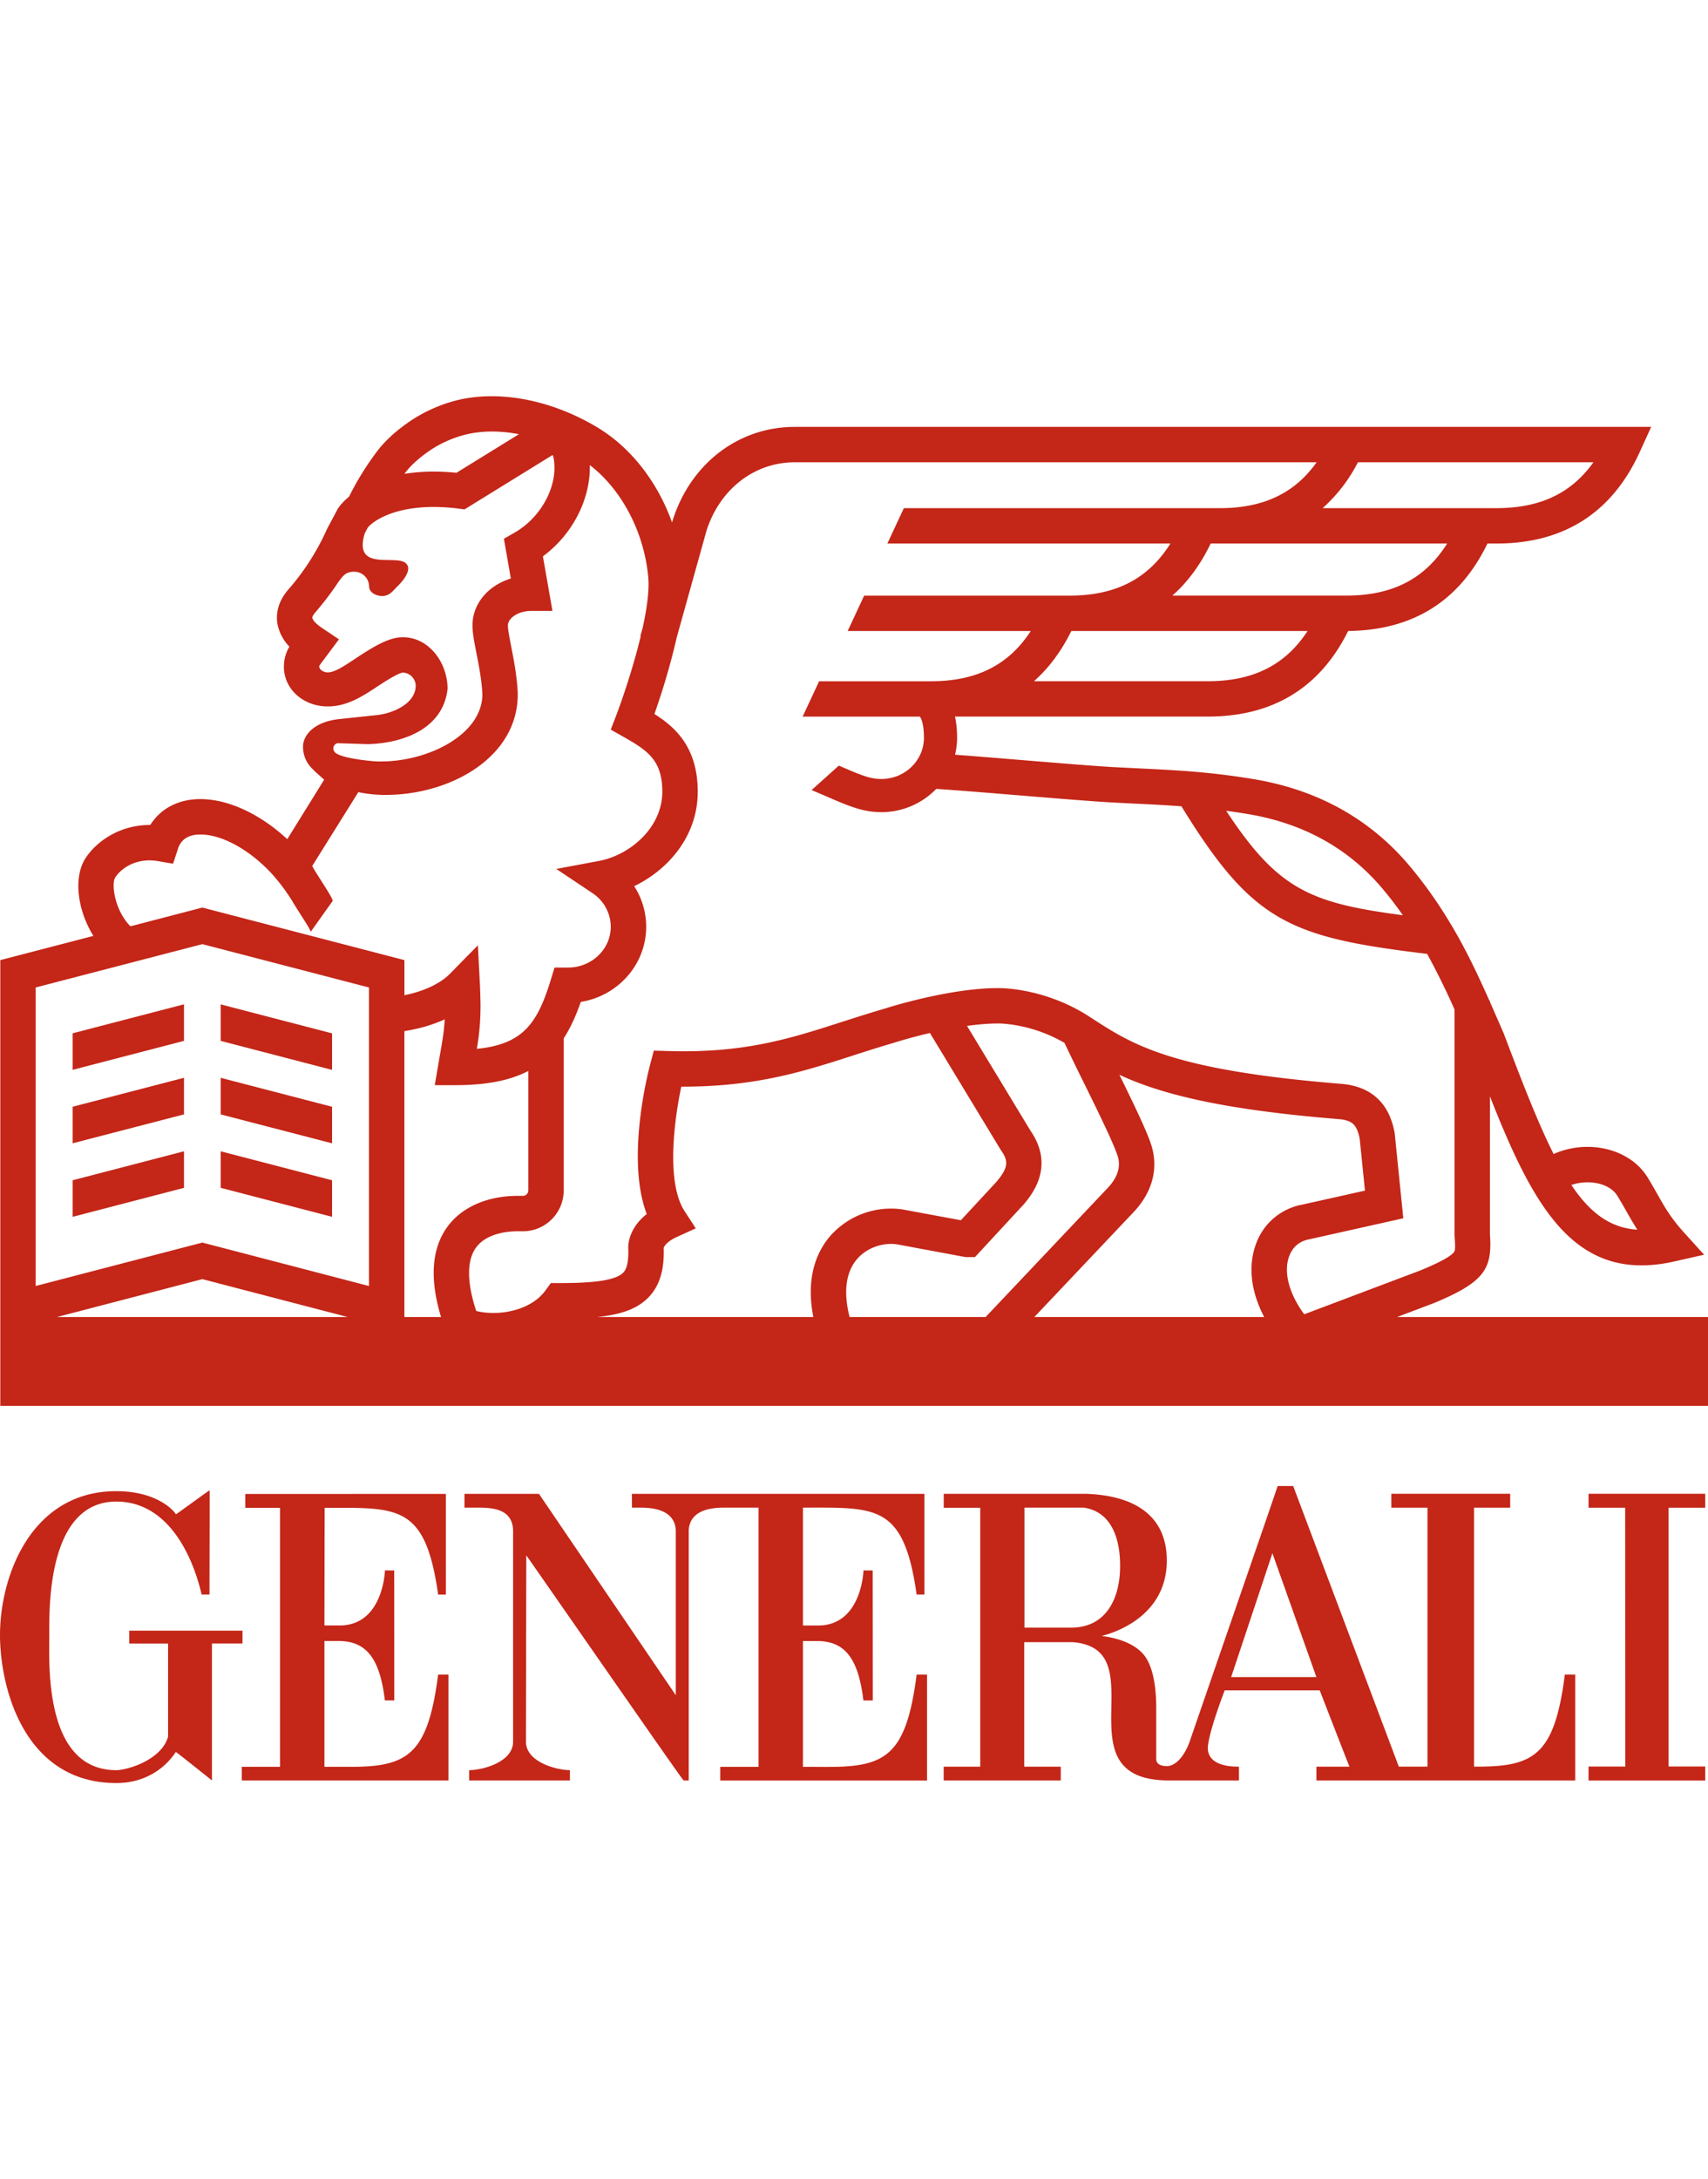<svg height="88" width="69" xmlns="http://www.w3.org/2000/svg"><path d="M13.106 65.637h.571c1.8.033 1.875-2.2 1.875-2.226 0 0 .365.01.373 0l.003 5.253h-.38c-.21-1.773-.796-2.375-1.825-2.4h-.617v5.081h1.064c2.296 0 3.113-.492 3.53-3.724h.418v4.274h-8.35v-.55h1.545v-10.46H9.91v-.558l8.103-.003v4.065H17.7c-.518-3.653-1.61-3.503-4.585-3.503zm-3.31.21v.518H8.562v5.53c-.005-.004-1.456-1.165-1.46-1.15C6.666 71.412 5.853 72 4.7 72 1.028 72 .016 68.255 0 66.058c-.01-2.402 1.254-5.844 4.7-5.844 1.777 0 2.433.929 2.402.936.005.015 1.373-.995 1.365-.967.008-.009-.004 3.473-.004 4.204h-.317c-.418-1.776-1.462-3.753-3.446-3.753-2.816 0-2.71 4.377-2.71 5.424 0 1.145-.21 5.422 2.71 5.422.42 0 1.824-.399 2.09-1.354v-3.76H5.222v-.52zm53.42 1.774h.42v4.274H53.18v-.556h1.338c-.01 0-1.206-3.09-1.204-3.083h-3.838s-.722 1.87-.68 2.391c.065.72 1.098.69 1.255.69v.558h-2.82c-4.47.005-.473-5.302-3.886-5.583h-1.967v5.027h1.475v.556h-4.73v-.556H39.6V60.883h-1.475v-.562h5.766c2.03.076 3.246.946 3.246 2.695 0 2.496-2.623 3.039-2.623 3.039-.024.023 1.01.067 1.615.678.54.542.58 1.724.58 2.244v1.98c0 .1-.04.382.5.356.585-.113.861-1.026.854-.995.007-.03 3.565-10.32 3.551-10.312h.628l4.267 11.331h1.158V60.881h-1.46v-.563h4.802v.563h-1.46v10.456h.14c2.294 0 3.113-.484 3.528-3.716zm-13.48.1h3.444l-1.777-5zm-6.474-1.996c1.465 0 1.988-1.233 1.988-2.486 0-.518-.057-2.147-1.465-2.36h-2.398v4.846zM32.438 60.88v4.759h.57c1.801.032 1.875-2.201 1.875-2.227 0 0 .366.01.373 0l.003 5.253h-.38c-.21-1.773-.795-2.374-1.825-2.4h-.616v5.082H33.5c2.296 0 3.114-.493 3.53-3.725h.42v4.274h-8.353v-.55h1.547V60.878h-1.357c-.416 0-1.406.031-1.463.903v10.113h-.207c-.038.006-4.168-5.96-6.356-9.09l-.014 7.525c0 .833 1.256 1.15 1.777 1.15v.415h-4.072v-.415h.006c.521 0 1.77-.317 1.77-1.15v-8.548c-.039-.876-.87-.903-1.464-.903h-.5v-.555h3.01l5.527 8.13v-6.672c-.057-.872-1.046-.903-1.463-.903h-.31v-.555h11.816v4.065h-.314c-.519-3.653-1.617-3.51-4.593-3.51zm36.45.002h-1.48v10.45h1.48v.564h-4.715v-.563h1.486l-.005-10.451h-1.48v-.564h4.713zm-12.448-7.7H69v3.588H.012v-18l3.761-.978c-.64-1.023-.822-2.364-.317-3.139.464-.709 1.411-1.34 2.59-1.34h.025c.098-.156.213-.298.344-.423.454-.428 1.07-.643 1.782-.62 1.103.035 2.345.63 3.408 1.616l1.49-2.402-.356-.318-.105-.107a1.22 1.22 0 0 1-.392-.913c0-.48.48-1.016 1.492-1.112l1.404-.15c.691-.05 1.656-.454 1.656-1.202a.543.543 0 0 0-.523-.523c-.216.024-.877.463-1.127.629-.614.406-1.194.738-1.905.738-.976 0-1.77-.691-1.77-1.605 0-.277.071-.55.21-.787l.012-.022a1.83 1.83 0 0 1-.479-.898c-.062-.338-.038-.854.428-1.399a9.71 9.71 0 0 0 1.568-2.446l.022-.044.414-.777c.107-.164.262-.331.46-.496.314-.642.742-1.329 1.184-1.897.406-.52.966-.943 1.365-1.206a6.073 6.073 0 0 1 1.612-.734c1.738-.5 3.921-.116 5.84 1.027 1.38.82 2.457 2.215 3.045 3.856l.023-.08c.723-2.296 2.66-3.78 4.932-3.78h34.6l-.46 1.01c-1.118 2.455-3.066 3.7-5.79 3.7h-.365c-1.118 2.317-3.01 3.506-5.627 3.53-1.134 2.292-3.04 3.458-5.67 3.458H38.58c.056.253.085.536.085.855 0 .236-.03.465-.083.685.782.058 1.777.14 2.747.22 1.44.118 2.927.24 3.647.28l1.041.052c1.592.078 2.848.14 4.623.433 2.567.425 4.676 1.59 6.27 3.464.627.745 1.192 1.54 1.69 2.377.6.993 1.1 2.052 1.57 3.107h.021v.05c.134.301.265.603.395.9l.165.38c.757 2 1.387 3.62 2.012 4.861 1.378-.617 3.078-.223 3.793.938.15.244.275.464.396.677.292.519.547.967 1.07 1.545l.82.906-1.192.27c-.477.108-.92.16-1.337.16-3.056 0-4.546-2.817-6.122-6.824v5.575c.097 1.38-.198 1.916-2.27 2.775l-.02.007zm-4.352-2.474c-.248.637-.024 1.518.6 2.363l4.696-1.772c.3-.124 1.16-.483 1.353-.737.057-.076.057-.218.026-.636l-.002-.053v-9.107a29.293 29.293 0 0 0-1.108-2.248c-5.573-.67-7.049-1.284-9.926-5.96a65.68 65.68 0 0 0-1.78-.102c-.33-.016-.678-.034-1.048-.054-.74-.04-2.172-.157-3.687-.282-1.268-.103-2.578-.212-3.39-.264-.58.601-1.38.94-2.216.939-.72 0-1.25-.215-2.202-.628v-.001l-.617-.263 1.1-.987.628.267c.488.198.765.273 1.09.273.95 0 1.72-.747 1.72-1.664 0-.58-.12-.796-.163-.855h-4.737l.666-1.428h4.52c1.833 0 3.134-.651 4.03-2.028h-7.397l.666-1.429h8.29c1.87 0 3.184-.674 4.082-2.104H35.848l.666-1.428h12.76c1.755 0 3.023-.595 3.915-1.853H32.105c-1.632 0-3.03 1.087-3.566 2.77l-1.197 4.292a28.501 28.501 0 0 1-.905 3.102c.852.536 1.75 1.355 1.75 3.14 0 1.784-1.184 3.146-2.567 3.813a3.02 3.02 0 0 1 .485 1.637c0 1.527-1.146 2.798-2.642 3.037-.193.554-.414 1.045-.69 1.471v6.137a1.65 1.65 0 0 1-1.643 1.653h-.215c-.369 0-1.274.066-1.7.681-.362.522-.353 1.395.023 2.537.853.217 2.184.018 2.8-.832l.216-.295h.376c1 0 2.188-.048 2.545-.42.06-.06.237-.246.206-.999-.004-.092-.005-.776.746-1.368-.837-2.202.03-5.63.141-6.051l.146-.547.566.016c3.097.094 4.942-.502 7.076-1.19.534-.17 1.085-.348 1.675-.52.2-.065 2.643-.83 4.574-.831.173-.004 1.931.005 3.702 1.151l.107.07.01-.005.006.016c1.657 1.071 3.238 2.083 10.056 2.634 1.771.145 2.055 1.504 2.15 1.95l.01.074.345 3.405-3.814.852c-.376.072-.649.3-.789.661zm-1.016 2.474c-.547-1.038-.666-2.094-.317-2.991a2.45 2.45 0 0 1 1.84-1.545l2.547-.568-.214-2.106c-.116-.534-.27-.734-.859-.783-4.873-.393-7.269-1.054-8.848-1.789.547 1.113 1.073 2.198 1.265 2.765.34.981.083 1.98-.72 2.812l-3.98 4.205zm-16.75 0h5.495l4.914-5.192c.643-.665.462-1.19.402-1.362-.186-.55-.857-1.91-1.395-3.001a85.82 85.82 0 0 1-.735-1.515c-1.377-.802-2.663-.782-2.676-.784l-.017.001c-.394 0-.82.038-1.244.098l2.563 4.23c1.018 1.476.021 2.634-.307 3.016l-.018.018-1.917 2.071h-.378l-.068-.012-2.715-.505c-.48-.068-1.156.085-1.596.59-.46.528-.566 1.335-.308 2.347zm-.77-3.286a3.276 3.276 0 0 1 2.902-1.06l.021.004 2.342.434 1.43-1.543c.516-.603.48-.87.196-1.276l-.026-.04-2.85-4.702c-.805.188-1.396.376-1.408.38l-.017.006c-.575.168-1.12.342-1.647.512-2.02.652-3.94 1.268-6.904 1.268h-.068c-.29 1.365-.615 3.876.132 5.026l.452.696-.754.344c-.428.193-.523.39-.542.441.02.582-.032 1.397-.604 1.993-.47.49-1.154.71-2.093.803h8.744c-.327-1.658.176-2.692.694-3.286zm-15.512-.31c.571-.824 1.62-1.297 2.875-1.297h.215c.117 0 .213-.1.213-.223v-4.82c-.725.375-1.668.573-2.933.573h-.846l.142-.834.067-.39c.094-.532.164-.93.194-1.433-.53.241-1.1.393-1.63.474v11.546h1.48c-.459-1.513-.385-2.72.223-3.596zm-3.133 2.344V39.875l-6.732-1.75-6.734 1.75v12.054l6.734-1.753zm-12.6 1.251h11.735l-5.867-1.529zm2.347-17.747c-.162.248-.03 1.321.616 1.97l2.905-.756 8.163 2.122v1.417c.754-.149 1.44-.462 1.828-.855l1.14-1.16.084 1.623c.007.153.022.628.022.797 0 .72-.06 1.23-.147 1.76 1.867-.183 2.448-1.035 2.983-2.778l.154-.504h.55c.95 0 1.722-.74 1.722-1.65a1.64 1.64 0 0 0-.745-1.359l-1.456-.973 1.721-.322c1.26-.236 2.562-1.347 2.562-2.796 0-1.263-.589-1.661-1.547-2.204l-.535-.303.22-.574c.237-.62.686-1.929.99-3.2l-.014-.006.091-.325c.172-.78.276-1.52.227-2.05-.166-1.825-1.075-3.54-2.362-4.529.037 1.371-.697 2.806-1.894 3.686l.386 2.204h-.85c-.56 0-.95.309-.95.587 0 .166.064.494.132.844.104.53.233 1.19.266 1.881v.062c0 2.539-2.717 4.056-5.344 4.056h-.046c-.189 0-.584-.015-1.05-.112l-1.863 2.982c.062.122.204.347.303.5.052.082.092.144.1.16l.006.007.067.107c.094.146.25.394.318.537.025.054.038.092.03.104-.297.414-.59.831-.888 1.246.03-.042-.403-.692-.434-.747-.012-.021-.072-.113-.142-.225a6.43 6.43 0 0 1-.156-.254 7.6 7.6 0 0 0-.852-1.139c-.875-.94-1.952-1.54-2.813-1.567-.326-.01-.58.067-.753.229a.845.845 0 0 0-.215.363l-.192.588-.61-.106c-.804-.14-1.447.232-1.728.662zm8.814-5.248c-.016.075.031.173.09.217.305.24 1.546.339 1.626.342l.05.001c1.95.063 4.253-1.042 4.253-2.714-.029-.58-.14-1.153-.24-1.658-.089-.455-.16-.815-.16-1.118 0-.882.637-1.614 1.55-1.895l-.28-1.606.434-.249c1.085-.623 1.764-1.906 1.578-2.983l-.003-.022s-.01-.054-.042-.128l-3.557 2.196-.25-.032a8.11 8.11 0 0 0-.996-.066c-1.676 0-2.487.601-2.668.842l-.118.222c-.47 1.558 1.225.85 1.648 1.198.37.304-.33.946-.33.946-.182.179-.314.388-.61.388-.294 0-.532-.17-.532-.388a.599.599 0 0 0-.602-.592c-.336 0-.452.154-.653.435-.326.493-.649.893-.93 1.222-.029.033-.12.146-.107.21.025.132.25.31.394.406l.68.456-.786 1.053a.153.153 0 0 0-.009.052c0 .104.152.23.341.23.28 0 .648-.245 1.114-.554.715-.474 1.352-.866 1.918-.866 1.06 0 1.81 1.03 1.81 2.087-.173 1.562-1.699 2.18-3.198 2.232l-1.23-.039c-.084-.002-.163.076-.185.175zm2.948-11.152c-.026.032-.05.067-.077.1.36-.057.754-.092 1.182-.092a9.1 9.1 0 0 1 .92.049l2.523-1.558c-.819-.157-1.612-.144-2.302.055-.431.124-.842.31-1.22.552-.437.289-.802.607-1.026.894zm38.442-.368a6.394 6.394 0 0 1-1.426 1.853h7.022c1.756 0 3.025-.595 3.917-1.853zm-.477 5.385c1.868 0 3.184-.674 4.082-2.104H48.91c-.412.855-.93 1.56-1.55 2.104zm-5.59 3.457c1.835 0 3.135-.652 4.032-2.028H43.28c-.406.82-.91 1.498-1.51 2.028zm1.615 5.363c-.29-.049-.58-.092-.87-.131 2.092 3.18 3.395 3.726 7.137 4.217-.278-.396-.56-.763-.853-1.108-1.368-1.609-3.19-2.61-5.414-2.978zm14.932 15.416c-.31-.507-1.158-.68-1.857-.435.76 1.135 1.58 1.736 2.663 1.803a14.44 14.44 0 0 1-.437-.738c-.115-.2-.232-.408-.369-.63zm-51.923-6.56v1.475l-4.498-1.17v-1.475zm-10.48 1.474v-1.476l4.498-1.17v1.476zm0 2.966v-1.476l4.498-1.169V45zm10.48-1.476v1.476L8.917 45v-1.477zm0 2.968v1.476l-4.498-1.17V46.49zm-10.48 1.477V47.66l4.498-1.17v1.476z" fill="#c42618"/></svg>